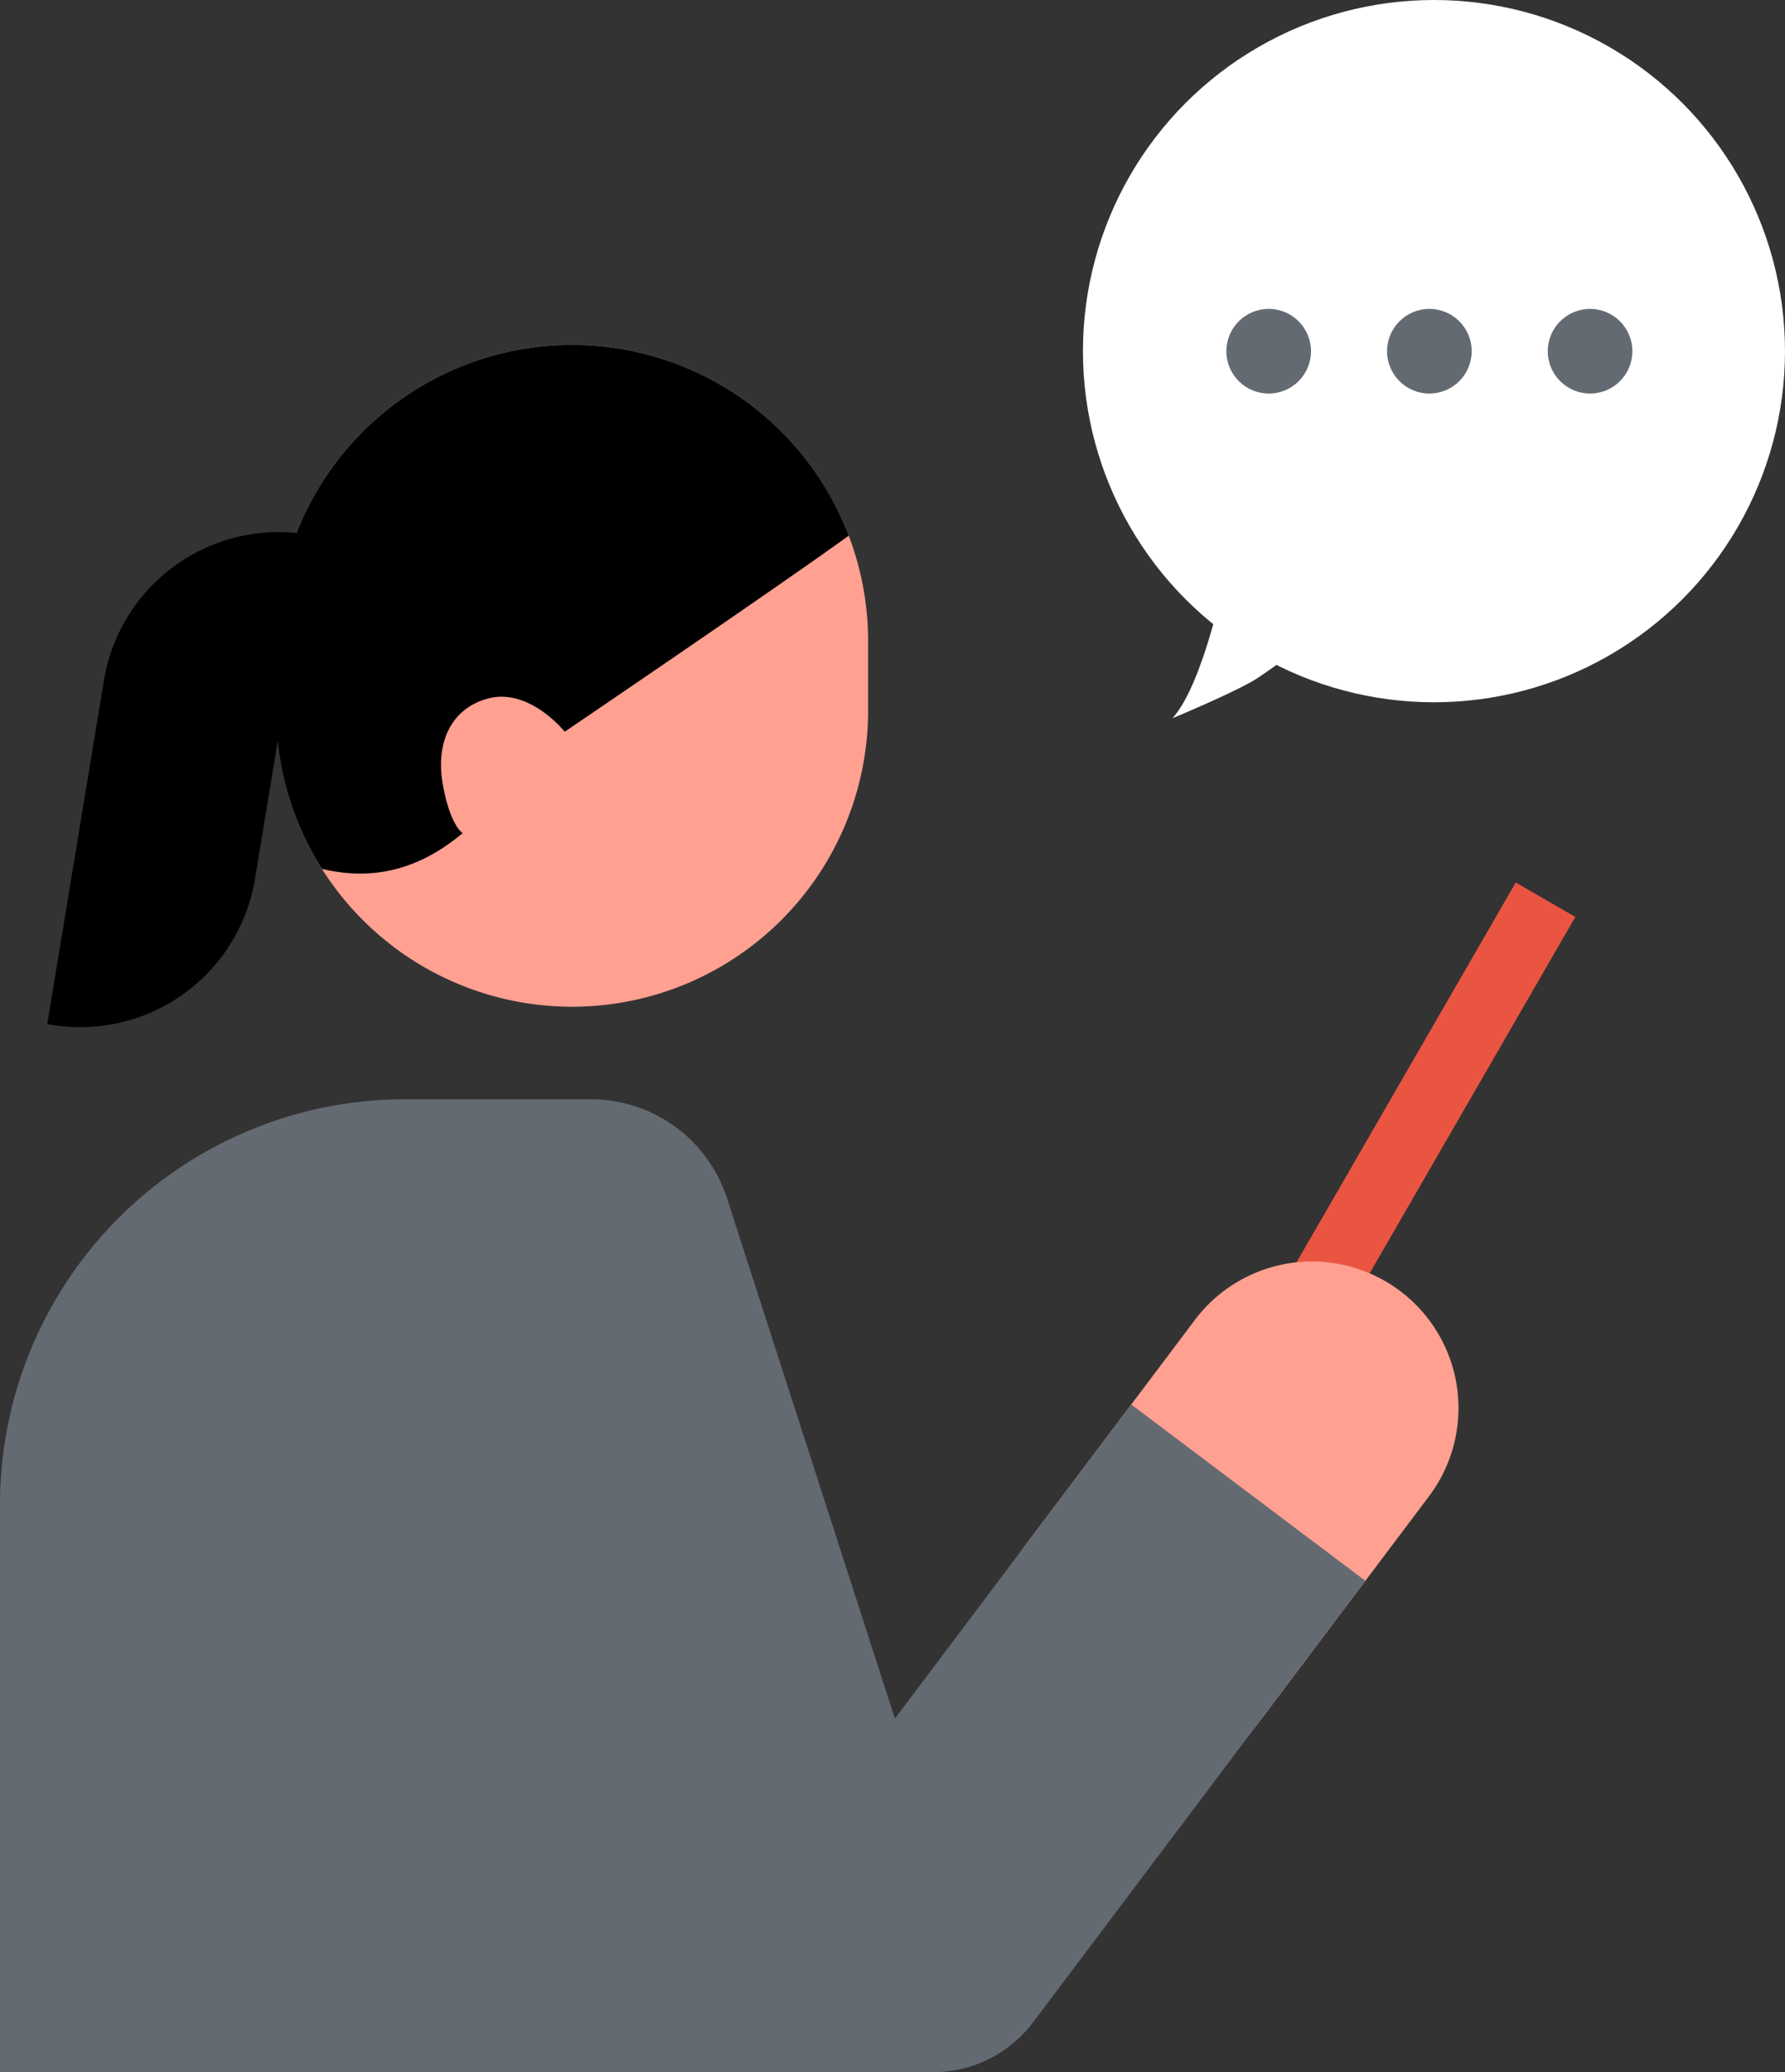 <svg xmlns="http://www.w3.org/2000/svg" width="251.763" height="292.169" viewBox="0 0 251.763 292.169">
  <rect x="0" y="0" width="251.763" height="292.169" fill="#333333" stroke="none"/>
  <g id="グループ_2171" data-name="グループ 2171" transform="translate(13924.057 15375.172)">
    <rect id="長方形_4305" data-name="長方形 4305" width="67.24" height="9.706" transform="translate(-13743.892 -15192.508) rotate(-60)" fill="#ea5541"/>
    <path id="長方形_4306" data-name="長方形 4306" d="M971.111,842.741h0a41.751,41.751,0,0,1-41.751-41.752v-9.815a41.752,41.752,0,0,1,41.751-41.752h0a41.753,41.753,0,0,1,41.752,41.752v9.815A41.752,41.752,0,0,1,971.111,842.741Z" transform="translate(-14814.479 -16075.966)" fill="#ffa091"/>
    <path id="パス_712" data-name="パス 712" d="M929.36,791.174a41.753,41.753,0,0,1,41.751-41.752h0a41.761,41.761,0,0,1,39.025,26.9c-10.706,7.724-40.062,27.641-40.062,27.641s-5.019-6.291-10.889-4.664c-5.226,1.449-7.34,6.306-6.306,12.1,1.045,5.852,2.8,6.866,2.8,6.866-6.691,5.6-13.3,6.594-19.845,5.043a41.544,41.544,0,0,1-6.474-22.324Z" transform="translate(-14814.48 -16075.966)"/>
    <path id="長方形_4307" data-name="長方形 4307" d="M907.272,837.435l-.585-.1h0l8-48.467A24.979,24.979,0,0,1,943.406,768.3l.585.1h0l-8,48.467A24.978,24.978,0,0,1,907.272,837.435Z" transform="translate(-14824.083 -16068.114)"/>
    <path id="長方形_4308" data-name="長方形 4308" d="M1008.873,909.242h0a20.668,20.668,0,0,1-4.083-28.942l23.976-31.851a20.667,20.667,0,0,1,28.943-4.083h0a20.668,20.668,0,0,1,4.083,28.942l-23.976,31.851A20.668,20.668,0,0,1,1008.873,909.242Z" transform="translate(-14784.293 -16037.515)" fill="#ffa091"/>
    <path id="パス_713" data-name="パス 713" d="M1094.586,892.041l-33.026-24.86-33.335,44.283-23.537-72.932a20.177,20.177,0,0,0-19.329-14.39H959.138a57.13,57.13,0,0,0-57.13,57.13h0v80.044h131.619a17.653,17.653,0,0,0,14.093-7.035Z" transform="translate(-14826.064 -16044.319)" fill="#646a72"/>
    <g id="グループ_1706" data-name="グループ 1706" transform="translate(-13771.315 -15375.172)">
      <g id="グループ_1702" data-name="グループ 1702" transform="translate(0 0)">
        <circle id="楕円形_5092" data-name="楕円形 5092" cx="49.51" cy="49.51" r="49.51" fill="#fff"/>
        <path id="パス_443" data-name="パス 443" d="M1018.177,794.213c5.2-5.743,8.7-26.253,8.7-26.253l15.387,10.84a84.021,84.021,0,0,1-12.416,9.96C1026.537,790.746,1018.177,794.213,1018.177,794.213Z" transform="translate(-1005.548 -692.943)" fill="#fff"/>
      </g>
      <g id="グループ_1703" data-name="グループ 1703" transform="translate(20.231 43.554)">
        <circle id="楕円形_5093" data-name="楕円形 5093" cx="5.967" cy="5.967" r="5.967" transform="translate(45.329)" fill="#646a72"/>
        <circle id="楕円形_5094" data-name="楕円形 5094" cx="5.967" cy="5.967" r="5.967" transform="translate(22.665)" fill="#646a72"/>
        <circle id="楕円形_5095" data-name="楕円形 5095" cx="5.967" cy="5.967" r="5.967" fill="#646a72"/>
      </g>
    </g>
  </g>
</svg>
